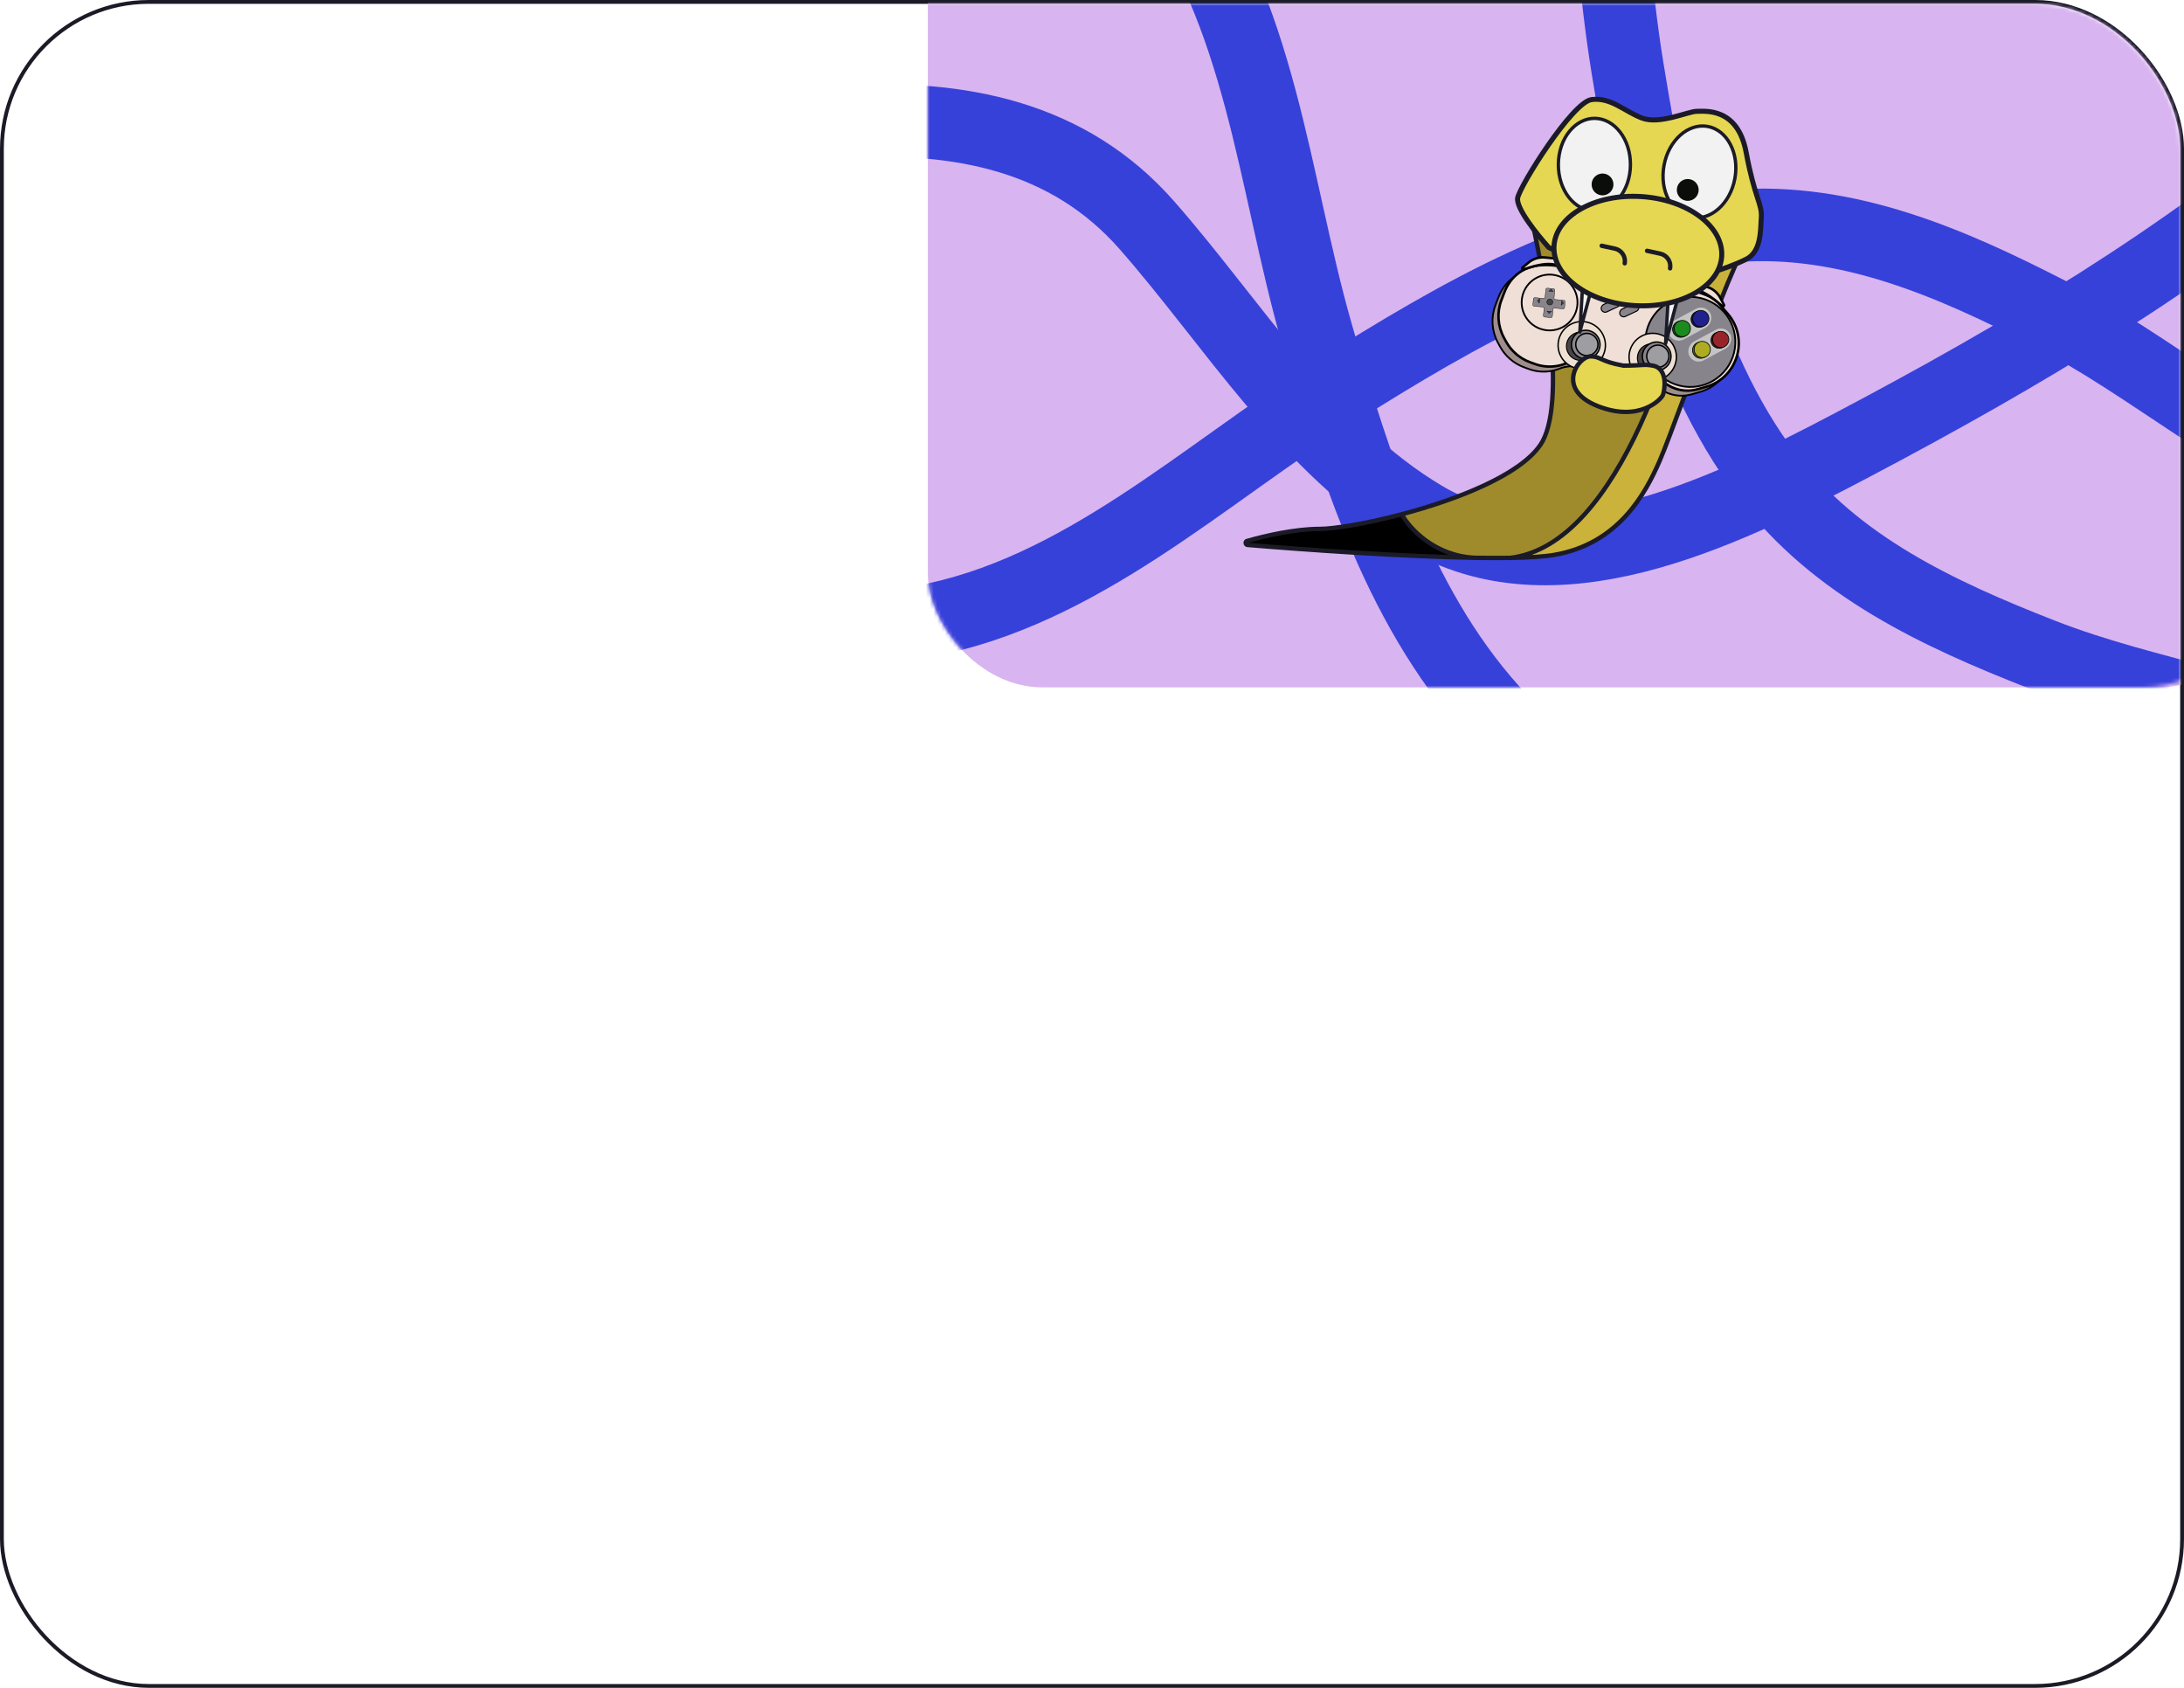<?xml version="1.0" encoding="UTF-8"?> <svg xmlns="http://www.w3.org/2000/svg" width="572" height="442" viewBox="0 0 572 442" fill="none"> <rect x="0.5" y="0.5" width="571" height="441" rx="38.5" fill="white" stroke="#1B1B27"></rect> <mask id="mask0_925_7223" style="mask-type:alpha" maskUnits="userSpaceOnUse" x="1" y="1" width="570" height="440"> <rect x="1" y="1" width="570" height="440" rx="38" fill="#C4C4C4"></rect> </mask> <g mask="url(#mask0_925_7223)"> <rect x="243" y="-88" width="352" height="268" rx="30" fill="#D8B4F0"></rect> <mask id="mask1_925_7223" style="mask-type:alpha" maskUnits="userSpaceOnUse" x="243" y="-88" width="348" height="268"> <rect x="243" y="-88" width="348" height="268" rx="30" fill="#F6CF4B"></rect> </mask> <g mask="url(#mask1_925_7223)"> <path d="M609.493 35.937C571.203 68.358 529.256 93.224 485.358 116.401C449.35 135.412 406.713 155.517 372.838 135.402C342.612 117.453 322.943 84.662 300.358 58.96C259.267 12.197 186.433 36.858 126 48.816" stroke="#3641DA" stroke-width="19" stroke-linecap="round"></path> <path d="M558.377 245.59C529.86 234.183 499.58 234.746 470.03 226.932C442.05 219.532 413.796 210.2 393.251 188.682C367.057 161.247 354.876 122.475 344.74 86.901C333.501 47.46 330.354 2.815 304.438 -30.739C297.19 -40.124 289.631 -49.52 277.663 -52.382C265.69 -55.245 253.224 -54.994 241 -54.994" stroke="#3641DA" stroke-width="19" stroke-linecap="round"></path> <path d="M614.99 127.353C586.165 116.75 564.038 96.071 536.848 82.108C511.103 68.886 483.862 56.917 454.196 59.162C416.372 62.025 381.377 82.69 350.042 102.345C315.3 124.138 283.09 155.211 241.379 162.808C229.713 164.933 217.808 166.859 206.999 160.978C196.185 155.095 187.088 146.567 178.004 138.388" stroke="#3641DA" stroke-width="19" stroke-linecap="round"></path> <path d="M620.28 200.023C593.26 185.42 563.115 182.505 534.658 171.35C507.711 160.789 480.715 148.277 462.775 124.543C439.902 94.284 432.251 54.37 426.264 17.868C419.625 -22.602 421.621 -67.313 399.727 -103.619C393.603 -113.774 387.174 -123.976 375.613 -128.192C364.047 -132.411 351.635 -133.592 339.492 -134.994" stroke="#3641DA" stroke-width="19" stroke-linecap="round"></path> </g> </g> <path d="M367.125 134.67C357.789 137.14 349.382 138.509 345.562 138.509C339.204 138.509 331.422 140.289 326.648 141.656L326.646 141.657C326.049 141.83 326.138 142.653 326.758 142.704C342.283 144.003 367.49 145.748 386.225 146.066C375.709 145.568 369.152 138.376 367.125 134.67Z" fill="black"></path> <path fill-rule="evenodd" clip-rule="evenodd" d="M403.429 116.507C410.605 106.005 404.452 70.847 400.416 54.299C400.373 54.119 400.42 53.937 400.54 53.796L406.715 46.592C406.858 46.425 407.076 46.353 407.289 46.409C417.941 49.211 434.406 53.931 445.453 58.078C440.848 86.007 424.416 142.711 395.531 146.09C393.148 146.127 390.555 146.125 387.807 146.09C387.27 146.099 386.743 146.091 386.225 146.066C375.709 145.568 369.152 138.376 367.125 134.67C381.453 130.88 397.966 124.5 403.429 116.507Z" fill="#A08B2C"></path> <path d="M406.949 145.33C423.891 142.47 430.932 129.268 434.672 120.687C435.953 117.748 438.525 110.834 441.503 102.827C447.22 87.457 454.435 68.059 456.894 65.021C458.108 63.523 453.068 60.936 445.453 58.078C440.848 86.007 424.416 142.711 395.531 146.09C400.339 146.014 404.293 145.778 406.949 145.33Z" fill="#CAB23B"></path> <path d="M403.429 116.507L403.902 116.831L403.429 116.507ZM406.949 145.33L406.853 144.764L406.949 145.33ZM434.672 120.687L435.198 120.917L434.672 120.687ZM456.894 65.021L456.448 64.66L456.894 65.021ZM400.416 54.299L399.859 54.435V54.435L400.416 54.299ZM400.54 53.796L400.104 53.423V53.423L400.54 53.796ZM406.715 46.592L406.279 46.219V46.219L406.715 46.592ZM326.758 142.704L326.71 143.276H326.71L326.758 142.704ZM326.648 141.656L326.49 141.105L326.49 141.105L326.648 141.656ZM441.503 102.827L440.965 102.627L441.503 102.827ZM326.646 141.657L326.487 141.106L326.486 141.106L326.646 141.657ZM445.453 58.078L445.655 57.54L445.453 58.078ZM395.531 146.09L395.54 146.664L395.531 146.09ZM406.72 46.586L407.156 46.959L406.72 46.586ZM400.535 53.802L400.971 54.176L400.535 53.802ZM407.045 145.896C424.297 142.983 431.446 129.525 435.198 120.917L434.146 120.458C430.417 129.012 423.485 141.956 406.853 144.764L407.045 145.896ZM402.955 116.183C400.316 120.045 394.945 123.584 388.36 126.644C381.798 129.694 374.122 132.226 366.978 134.115L367.271 135.225C374.456 133.325 382.201 130.772 388.843 127.685C395.462 124.61 401.079 120.963 403.902 116.831L402.955 116.183ZM366.978 134.115C357.653 136.582 349.304 137.935 345.562 137.935V139.083C349.459 139.083 357.925 137.697 367.271 135.225L366.978 134.115ZM403.902 116.831C405.786 114.074 406.754 109.779 407.125 104.726C407.498 99.65 407.273 93.718 406.698 87.616C405.549 75.411 402.997 62.456 400.974 54.163L399.859 54.435C401.872 62.69 404.413 75.588 405.555 87.724C406.127 93.793 406.347 99.654 405.98 104.642C405.613 109.651 404.659 113.689 402.955 116.183L403.902 116.831ZM400.974 54.163C400.974 54.163 400.974 54.164 400.974 54.166C400.974 54.168 400.974 54.17 400.974 54.172C400.973 54.176 400.972 54.175 400.976 54.17L400.104 53.423C399.869 53.697 399.769 54.067 399.859 54.435L400.974 54.163ZM400.976 54.17L407.151 46.966L406.279 46.219L400.104 53.423L400.976 54.17ZM407.151 46.966C407.155 46.961 407.156 46.962 407.153 46.963C407.151 46.963 407.149 46.964 407.146 46.964C407.145 46.964 407.144 46.964 407.144 46.964C407.143 46.964 407.143 46.964 407.143 46.964L407.435 45.853C407 45.739 406.559 45.892 406.279 46.219L407.151 46.966ZM387.797 145.516C387.272 145.525 386.757 145.517 386.252 145.493L386.198 146.64C386.728 146.665 387.267 146.673 387.817 146.664L387.797 145.516ZM386.234 145.492C367.519 145.174 342.327 143.431 326.806 142.133L326.71 143.276C342.239 144.576 367.461 146.322 386.215 146.64L386.234 145.492ZM326.806 142.208C331.566 140.845 339.286 139.083 345.562 139.083V137.935C339.122 137.935 331.279 139.733 326.49 141.105L326.806 142.208ZM366.621 134.946C368.714 138.771 375.426 146.129 386.198 146.64L386.252 145.493C375.992 145.007 369.59 137.98 367.628 134.395L366.621 134.946ZM435.198 120.917C436.487 117.959 439.067 111.023 442.041 103.027L440.965 102.627C437.983 110.645 435.419 117.538 434.146 120.458L435.198 120.917ZM442.041 103.027C444.9 95.34 448.131 86.654 450.954 79.51C452.366 75.938 453.673 72.757 454.78 70.283C455.333 69.046 455.834 67.99 456.27 67.153C456.712 66.307 457.072 65.715 457.34 65.382L456.448 64.66C456.102 65.087 455.699 65.766 455.253 66.622C454.801 67.487 454.29 68.566 453.732 69.814C452.615 72.312 451.301 75.51 449.887 79.088C447.058 86.245 443.823 94.943 440.965 102.627L442.041 103.027ZM326.804 142.209L326.807 142.208L326.49 141.105L326.487 141.106L326.804 142.209ZM386.215 146.64C386.749 146.649 387.277 146.657 387.8 146.664L387.814 145.516C387.293 145.509 386.766 145.501 386.234 145.492L386.215 146.64ZM326.806 142.133C326.791 142.131 326.787 142.129 326.79 142.13C326.793 142.131 326.798 142.134 326.803 142.14C326.813 142.15 326.816 142.16 326.816 142.165C326.817 142.171 326.816 142.183 326.807 142.197C326.802 142.205 326.797 142.21 326.793 142.213C326.79 142.215 326.792 142.212 326.806 142.208L326.486 141.106C325.249 141.465 325.486 143.174 326.71 143.276L326.806 142.133ZM406.285 46.212L406.279 46.219L407.151 46.966L407.156 46.959L406.285 46.212ZM400.104 53.423L400.099 53.429L400.971 54.176L400.976 54.17L400.104 53.423ZM407.143 46.964C417.79 49.765 434.233 54.479 445.251 58.615L445.655 57.54C434.58 53.383 418.091 48.657 407.435 45.853L407.143 46.964ZM445.251 58.615C449.053 60.042 452.18 61.39 454.197 62.556C455.215 63.145 455.897 63.658 456.251 64.077C456.427 64.285 456.484 64.426 456.497 64.504C456.506 64.555 456.501 64.594 456.448 64.66L457.34 65.382C457.591 65.073 457.694 64.705 457.63 64.316C457.569 63.954 457.373 63.625 457.128 63.336C456.64 62.759 455.814 62.165 454.772 61.562C452.668 60.346 449.467 58.971 445.655 57.54L445.251 58.615ZM387.8 146.664C390.552 146.699 393.15 146.701 395.54 146.664L395.522 145.516C393.145 145.553 390.558 145.551 387.814 145.516L387.8 146.664ZM395.54 146.664C400.353 146.588 404.344 146.352 407.045 145.896L406.853 144.764C404.243 145.205 400.325 145.441 395.522 145.516L395.54 146.664ZM444.887 57.984C442.59 71.915 437.342 93.021 429.075 111.051C424.941 120.066 420.065 128.286 414.445 134.453C408.825 140.621 402.5 144.697 395.464 145.52L395.597 146.66C403.004 145.793 409.565 141.514 415.294 135.227C421.023 128.939 425.958 120.603 430.119 111.529C438.44 93.38 443.711 72.17 446.019 58.171L444.887 57.984ZM407.435 45.853C407.014 45.743 406.567 45.883 406.285 46.212L407.156 46.959C407.153 46.963 407.148 46.965 407.143 46.964L407.435 45.853ZM326.488 141.105C325.902 141.273 325.621 141.795 325.675 142.287C325.727 142.777 326.109 143.226 326.71 143.276L326.806 142.133C326.791 142.131 326.787 142.129 326.79 142.13C326.793 142.131 326.798 142.134 326.803 142.139C326.813 142.149 326.815 142.159 326.816 142.164C326.816 142.169 326.816 142.182 326.806 142.197C326.801 142.205 326.795 142.21 326.792 142.213C326.788 142.216 326.79 142.213 326.804 142.209L326.488 141.105ZM400.099 53.429C399.861 53.706 399.772 54.081 399.859 54.435L400.974 54.163C400.975 54.167 400.974 54.172 400.971 54.176L400.099 53.429Z" fill="#1B1B27"></path> <path d="M397.487 51.82C396.959 54.46 402.694 61.574 405.628 64.801C411.129 67.588 423.406 73.338 428.511 74.042C433.615 74.746 444.572 72.282 449.413 70.962C450.733 70.595 454.165 69.466 457.334 67.882C461.294 65.901 461.074 60.401 461.294 56.88C461.514 53.36 459.534 51.82 457.334 39.939C455.134 28.057 446.553 29.157 444.352 29.157C442.152 29.157 434.671 32.678 430.051 30.918C425.43 29.157 421.91 25.417 416.849 26.077C411.789 26.737 398.147 48.52 397.487 51.82Z" fill="#E6D752" stroke="#1B1B27" stroke-width="1.32"></path> <g filter="url(#filter0_d_925_7223)"> <path d="M439.849 76.915L406.682 70.933C404.915 70.614 403.111 70.552 401.327 70.747C398.759 71.162 397.47 71.791 396.104 72.799C394.38 74.07 393.145 75.898 392.388 77.902L391.658 79.831C390.442 83.046 390.683 86.631 392.319 89.655L392.834 90.608C394.207 93.144 396.458 95.093 399.165 96.088L400.379 96.534C402.189 97.2 404.139 97.393 406.045 97.096L406.313 97.054C407.011 96.945 407.694 96.755 408.348 96.487C409.887 95.857 411.571 95.663 413.214 95.927L428.088 98.322C429.278 98.514 430.43 98.889 431.505 99.434L431.661 99.513C432.453 99.915 433.189 100.417 433.852 101.007L433.91 101.058C434.623 101.694 435.426 102.221 436.293 102.623C438.427 103.615 440.847 103.803 443.109 103.153L445.246 102.539C453.53 100.16 456.579 90.01 450.976 83.46L449.077 81.24C448.569 80.645 447.991 80.112 447.358 79.653L447.328 79.632C446.72 79.191 446.062 78.823 445.368 78.536C443.592 77.8 441.741 77.256 439.849 76.915Z" fill="#9F8D8C"></path> <path d="M439.849 76.915L406.682 70.933C404.915 70.614 403.111 70.552 401.327 70.747C398.759 71.162 397.47 71.791 396.104 72.799C394.38 74.07 393.145 75.898 392.388 77.902L391.658 79.831C390.442 83.046 390.683 86.631 392.319 89.655L392.834 90.608C394.207 93.144 396.458 95.093 399.165 96.088L400.379 96.534C402.189 97.2 404.139 97.393 406.045 97.096L406.313 97.054C407.011 96.945 407.694 96.755 408.348 96.487C409.887 95.857 411.571 95.663 413.214 95.927L428.088 98.322C429.278 98.514 430.43 98.889 431.505 99.434L431.661 99.513C432.453 99.915 433.189 100.417 433.852 101.007L433.91 101.058C434.623 101.694 435.426 102.221 436.293 102.623C438.427 103.615 440.847 103.803 443.109 103.153L445.246 102.539C453.53 100.16 456.579 90.01 450.976 83.46L449.077 81.24C448.569 80.645 447.991 80.112 447.358 79.653L447.328 79.632C446.72 79.191 446.062 78.823 445.368 78.536C443.592 77.8 441.741 77.256 439.849 76.915Z" stroke="black" stroke-width="0.463"></path> </g> <g filter="url(#filter1_d_925_7223)"> <path d="M441.415 75.588L408.248 69.606C406.481 69.287 404.678 69.224 402.893 69.42C400.326 69.835 399.037 70.464 397.67 71.472C395.947 72.743 394.712 74.571 393.954 76.575L393.224 78.504C392.008 81.719 392.25 85.304 393.885 88.328L394.401 89.28C395.773 91.817 398.024 93.766 400.731 94.761L401.945 95.207C403.756 95.873 405.706 96.066 407.612 95.769L407.879 95.727C408.577 95.618 409.26 95.428 409.914 95.16C411.454 94.529 413.138 94.336 414.781 94.6L429.654 96.995C430.844 97.187 431.997 97.562 433.072 98.107L433.228 98.186C434.019 98.588 434.756 99.09 435.419 99.68L435.476 99.731C436.19 100.366 436.993 100.894 437.859 101.296C439.993 102.288 442.414 102.476 444.675 101.826L446.812 101.212C455.096 98.833 458.145 88.683 452.543 82.133L450.644 79.912C450.135 79.318 449.558 78.785 448.924 78.326L448.894 78.305C448.286 77.864 447.628 77.496 446.935 77.209C445.158 76.472 443.308 75.929 441.415 75.588Z" fill="#F0DFD7"></path> <path d="M441.415 75.588L408.248 69.606C406.481 69.287 404.678 69.224 402.893 69.42C400.326 69.835 399.037 70.464 397.67 71.472C395.947 72.743 394.712 74.571 393.954 76.575L393.224 78.504C392.008 81.719 392.25 85.304 393.885 88.328L394.401 89.28C395.773 91.817 398.024 93.766 400.731 94.761L401.945 95.207C403.756 95.873 405.706 96.066 407.612 95.769L407.879 95.727C408.577 95.618 409.26 95.428 409.914 95.16C411.454 94.529 413.138 94.336 414.781 94.6L429.654 96.995C430.844 97.187 431.997 97.562 433.072 98.107L433.228 98.186C434.019 98.588 434.756 99.09 435.419 99.68L435.476 99.731C436.19 100.366 436.993 100.894 437.859 101.296C439.993 102.288 442.414 102.476 444.675 101.826L446.812 101.212C455.096 98.833 458.145 88.683 452.543 82.133L450.644 79.912C450.135 79.318 449.558 78.785 448.924 78.326L448.894 78.305C448.286 77.864 447.628 77.496 446.935 77.209C445.158 76.472 443.308 75.929 441.415 75.588Z" stroke="black" stroke-width="0.648"></path> </g> <g filter="url(#filter2_i_925_7223)"> <circle cx="405.841" cy="79.214" r="7.078" transform="rotate(13.91 405.841 79.214)" fill="#F0DFD7"></circle> </g> <circle cx="405.841" cy="79.214" r="7.309" transform="rotate(13.91 405.841 79.214)" stroke="black" stroke-width="0.463"></circle> <circle cx="442.696" cy="89.534" r="11.796" transform="rotate(13.91 442.696 89.534)" fill="#87848C" stroke="black" stroke-width="0.463"></circle> <circle cx="414.271" cy="90.405" r="6.199" transform="rotate(13.91 414.271 90.405)" fill="#EFE0D4" stroke="black" stroke-width="0.37"></circle> <circle cx="413.968" cy="90.664" r="3.701" transform="rotate(13.91 413.968 90.664)" fill="#474548" stroke="black" stroke-width="0.278"></circle> <circle cx="415.312" cy="90.235" r="3.747" transform="rotate(13.91 415.312 90.235)" fill="#89858B" stroke="black" stroke-width="0.37"></circle> <circle cx="415.606" cy="90.211" r="2.914" transform="rotate(13.91 415.606 90.211)" fill="#9E9EA2" stroke="black" stroke-width="0.37"></circle> <circle cx="432.857" cy="93.483" r="6.199" transform="rotate(13.91 432.857 93.483)" fill="#EFE0D4" stroke="black" stroke-width="0.37"></circle> <circle cx="432.554" cy="93.743" r="3.701" transform="rotate(13.91 432.554 93.743)" fill="#474548" stroke="black" stroke-width="0.278"></circle> <circle cx="433.898" cy="93.313" r="3.747" transform="rotate(13.91 433.898 93.313)" fill="#89858B" stroke="black" stroke-width="0.37"></circle> <circle cx="434.192" cy="93.289" r="2.914" transform="rotate(13.91 434.192 93.289)" fill="#9E9EA2" stroke="black" stroke-width="0.37"></circle> <g filter="url(#filter3_d_925_7223)"> <path d="M404.544 77.782C404.747 77.801 404.927 77.651 404.946 77.448L405.132 75.427C405.151 75.224 405.331 75.074 405.534 75.093L407.138 75.24C407.341 75.259 407.491 75.439 407.472 75.643L407.286 77.663C407.267 77.867 407.417 78.047 407.621 78.066L409.845 78.27C410.049 78.289 410.198 78.469 410.18 78.673L410.041 80.176C410.022 80.38 409.842 80.53 409.639 80.511L407.414 80.306C407.211 80.287 407.031 80.437 407.012 80.641L406.844 82.46C406.826 82.664 406.645 82.814 406.442 82.795L404.839 82.647C404.635 82.628 404.486 82.448 404.504 82.245L404.672 80.425C404.691 80.222 404.541 80.041 404.337 80.023L402.084 79.815C401.881 79.796 401.731 79.616 401.749 79.413L401.888 77.909C401.907 77.706 402.087 77.556 402.29 77.575L404.544 77.782Z" fill="#89858B"></path> <path d="M404.544 77.782C404.747 77.801 404.927 77.651 404.946 77.448L405.132 75.427C405.151 75.224 405.331 75.074 405.534 75.093L407.138 75.24C407.341 75.259 407.491 75.439 407.472 75.643L407.286 77.663C407.267 77.867 407.417 78.047 407.621 78.066L409.845 78.27C410.049 78.289 410.198 78.469 410.18 78.673L410.041 80.176C410.022 80.38 409.842 80.53 409.639 80.511L407.414 80.306C407.211 80.287 407.031 80.437 407.012 80.641L406.844 82.46C406.826 82.664 406.645 82.814 406.442 82.795L404.839 82.647C404.635 82.628 404.486 82.448 404.504 82.245L404.672 80.425C404.691 80.222 404.541 80.041 404.337 80.023L402.084 79.815C401.881 79.796 401.731 79.616 401.749 79.413L401.888 77.909C401.907 77.706 402.087 77.556 402.29 77.575L404.544 77.782Z" stroke="black" stroke-width="0.093"></path> </g> <circle cx="405.917" cy="79.091" r="0.786" transform="rotate(13.91 405.917 79.091)" fill="#444145" stroke="black" stroke-width="0.093"></circle> <path d="M408.947 79.327L409.007 78.761L409.512 79.387L408.887 79.892L408.947 79.327Z" fill="#444145" stroke="black" stroke-width="0.093"></path> <path d="M403.208 78.813L403.146 79.378L402.643 78.751L403.27 78.248L403.208 78.813Z" fill="#444145" stroke="black" stroke-width="0.093"></path> <path d="M405.744 81.519L406.311 81.564L405.699 82.086L405.177 81.475L405.744 81.519Z" fill="#444145" stroke="black" stroke-width="0.093"></path> <path d="M406.209 76.282L406.776 76.333L406.26 75.715L405.643 76.231L406.209 76.282Z" fill="#444145" stroke="black" stroke-width="0.093"></path> <rect x="446.613" y="79.546" width="5.548" height="12.146" rx="2.774" transform="rotate(61.668 446.613 79.546)" fill="#C4C4C4"></rect> <circle cx="440.182" cy="86.215" r="2.128" transform="rotate(13.91 440.182 86.215)" fill="#124C14" stroke="black" stroke-width="0.185"></circle> <circle cx="440.608" cy="86.034" r="2.128" transform="rotate(13.91 440.608 86.034)" fill="#1C8B1D" stroke="black" stroke-width="0.185"></circle> <circle cx="445.022" cy="83.601" r="2.128" transform="rotate(13.91 445.022 83.601)" fill="#181843" stroke="black" stroke-width="0.185"></circle> <circle cx="445.447" cy="83.42" r="2.128" transform="rotate(13.91 445.447 83.42)" fill="#21218E" stroke="black" stroke-width="0.185"></circle> <rect x="451.832" y="85.03" width="5.548" height="12.146" rx="2.774" transform="rotate(61.668 451.832 85.03)" fill="#C4C4C4"></rect> <circle cx="445.404" cy="91.698" r="2.128" transform="rotate(13.91 445.404 91.698)" fill="#585A27" stroke="black" stroke-width="0.185"></circle> <circle cx="445.83" cy="91.518" r="2.128" transform="rotate(13.91 445.83 91.518)" fill="#AFAC22" stroke="black" stroke-width="0.185"></circle> <circle cx="450.24" cy="89.085" r="2.128" transform="rotate(13.91 450.24 89.085)" fill="#471316" stroke="black" stroke-width="0.185"></circle> <circle cx="450.666" cy="88.904" r="2.128" transform="rotate(13.91 450.666 88.904)" fill="#97242B" stroke="black" stroke-width="0.185"></circle> <rect x="423.86" y="77.92" width="2.102" height="5.374" rx="1.051" transform="rotate(64.717 423.86 77.92)" fill="#89858D" stroke="black" stroke-width="0.278"></rect> <rect x="428.703" y="79.122" width="2.102" height="5.374" rx="1.051" transform="rotate(64.717 428.703 79.122)" fill="#88858D" stroke="black" stroke-width="0.278"></rect> <path d="M404.574 67.423L409.347 67.854C410.364 67.946 411.06 68.923 410.815 69.915C410.531 69.844 409.282 69.602 406.561 69.195C404.456 68.88 401.27 69.756 399.044 70.558C398.768 70.658 398.531 70.259 398.756 70.072L400.355 68.739C401.531 67.758 403.049 67.285 404.574 67.423Z" fill="#F0DFD7" stroke="black" stroke-width="0.648"></path> <path d="M447.159 75.161L442.586 73.729C441.611 73.424 440.593 74.06 440.44 75.07C440.729 75.114 441.976 75.369 444.644 76.036C446.709 76.552 449.317 78.582 451.065 80.177C451.281 80.374 451.653 80.097 451.517 79.838L450.551 77.994C449.841 76.637 448.62 75.618 447.159 75.161Z" fill="#F0DFD7" stroke="black" stroke-width="0.648"></path> <path d="M417.49 55.216C412.37 55.178 408.092 49.827 408.142 43.034C408.193 36.24 412.55 30.953 417.67 30.992C422.79 31.03 427.068 36.38 427.017 43.174C426.967 49.967 422.61 55.254 417.49 55.216Z" fill="#F2F2F2" stroke="#1B1B27" stroke-width="0.88"></path> <path d="M442.932 56.948C447.97 57.861 453.167 53.397 454.378 46.712C455.589 40.027 452.289 34.024 447.251 33.111C442.213 32.198 437.016 36.662 435.805 43.347C434.594 50.032 437.894 56.035 442.932 56.948Z" fill="#F2F2F2" stroke="#1B1B27" stroke-width="0.88"></path> <circle cx="419.712" cy="48.299" r="2.86" fill="#0B0D0B"></circle> <circle r="2.86" transform="matrix(-0.983 -0.186 -0.186 0.983 442.03 49.74)" fill="#0B0D0B"></circle> <path d="M413.77 86.946L414.65 72.204L417.07 74.624L413.77 86.946Z" fill="#F2F2F2" stroke="#1B1B27" stroke-width="0.88" stroke-linecap="round" stroke-linejoin="round"></path> <path d="M436.211 90.027L437.091 75.285L439.511 77.705L436.211 90.027Z" fill="#F2F2F2" stroke="#1B1B27" stroke-width="0.88" stroke-linecap="round" stroke-linejoin="round"></path> <path d="M450.923 67.126C450.682 70.957 448.107 74.362 443.966 76.738C439.831 79.111 434.204 80.407 428.069 80.023C421.934 79.638 416.512 77.649 412.706 74.779C408.894 71.904 406.764 68.205 407.004 64.373C407.244 60.541 409.82 57.137 413.96 54.761C418.096 52.388 423.723 51.091 429.858 51.476C435.993 51.861 441.414 53.85 445.221 56.72C449.033 59.594 451.163 63.294 450.923 67.126Z" fill="#E6D752" stroke="#1B1B27" stroke-width="1.32"></path> <path d="M419.492 64.361L422.958 65.115C424.706 65.495 425.839 67.192 425.519 68.953V68.953" stroke="#1B1B27" stroke-width="1.148" stroke-linecap="round" stroke-linejoin="round"></path> <path d="M431.375 65.682L434.84 66.435C436.589 66.815 437.722 68.513 437.402 70.273V70.273" stroke="#1B1B27" stroke-width="1.148" stroke-linecap="round" stroke-linejoin="round"></path> <path d="M416.599 93.327C419.232 93.327 419.02 94.64 425.128 95.738C425.161 95.744 425.198 95.747 425.232 95.747C430.242 95.744 430.469 95.309 432.88 95.747C436.988 96.494 435.961 102.348 435.521 103.448C435.081 104.548 429.36 110.709 418.359 106.309C407.358 101.908 413.298 93.327 416.599 93.327Z" fill="#E5D751" stroke="#1B1B27" stroke-width="1.148" stroke-linecap="round" stroke-linejoin="round"></path> <defs> <filter id="filter0_d_925_7223" x="390.66" y="70.404" width="63.398" height="33.453" filterUnits="userSpaceOnUse" color-interpolation-filters="sRGB"> <feFlood flood-opacity="0" result="BackgroundImageFix"></feFlood> <feColorMatrix in="SourceAlpha" type="matrix" values="0 0 0 0 0 0 0 0 0 0 0 0 0 0 0 0 0 0 127 0" result="hardAlpha"></feColorMatrix> <feOffset dy="0.093"></feOffset> <feComposite in2="hardAlpha" operator="out"></feComposite> <feColorMatrix type="matrix" values="0 0 0 0 0 0 0 0 0 0 0 0 0 0 0 0 0 0 0.25 0"></feColorMatrix> <feBlend mode="normal" in2="BackgroundImageFix" result="effect1_dropShadow_925_7223"></feBlend> <feBlend mode="normal" in="SourceGraphic" in2="effect1_dropShadow_925_7223" result="shape"></feBlend> </filter> <filter id="filter1_d_925_7223" x="392.137" y="68.984" width="63.578" height="33.637" filterUnits="userSpaceOnUse" color-interpolation-filters="sRGB"> <feFlood flood-opacity="0" result="BackgroundImageFix"></feFlood> <feColorMatrix in="SourceAlpha" type="matrix" values="0 0 0 0 0 0 0 0 0 0 0 0 0 0 0 0 0 0 127 0" result="hardAlpha"></feColorMatrix> <feOffset dy="0.093"></feOffset> <feComposite in2="hardAlpha" operator="out"></feComposite> <feColorMatrix type="matrix" values="0 0 0 0 0 0 0 0 0 0 0 0 0 0 0 0 0 0 0.25 0"></feColorMatrix> <feBlend mode="normal" in2="BackgroundImageFix" result="effect1_dropShadow_925_7223"></feBlend> <feBlend mode="normal" in="SourceGraphic" in2="effect1_dropShadow_925_7223" result="shape"></feBlend> </filter> <filter id="filter2_i_925_7223" x="398.297" y="71.672" width="15.086" height="15.084" filterUnits="userSpaceOnUse" color-interpolation-filters="sRGB"> <feFlood flood-opacity="0" result="BackgroundImageFix"></feFlood> <feBlend mode="normal" in="SourceGraphic" in2="BackgroundImageFix" result="shape"></feBlend> <feColorMatrix in="SourceAlpha" type="matrix" values="0 0 0 0 0 0 0 0 0 0 0 0 0 0 0 0 0 0 127 0" result="hardAlpha"></feColorMatrix> <feOffset dx="-0.833" dy="0.833"></feOffset> <feComposite in2="hardAlpha" operator="arithmetic" k2="-1" k3="1"></feComposite> <feColorMatrix type="matrix" values="0 0 0 0 0 0 0 0 0 0 0 0 0 0 0 0 0 0 0.25 0"></feColorMatrix> <feBlend mode="normal" in2="shape" result="effect1_innerShadow_925_7223"></feBlend> </filter> <filter id="filter3_d_925_7223" x="401.426" y="75.045" width="8.801" height="8.168" filterUnits="userSpaceOnUse" color-interpolation-filters="sRGB"> <feFlood flood-opacity="0" result="BackgroundImageFix"></feFlood> <feColorMatrix in="SourceAlpha" type="matrix" values="0 0 0 0 0 0 0 0 0 0 0 0 0 0 0 0 0 0 127 0" result="hardAlpha"></feColorMatrix> <feOffset dx="-0.278" dy="0.37"></feOffset> <feComposite in2="hardAlpha" operator="out"></feComposite> <feColorMatrix type="matrix" values="0 0 0 0 0.318 0 0 0 0 0.318 0 0 0 0 0.325 0 0 0 1 0"></feColorMatrix> <feBlend mode="normal" in2="BackgroundImageFix" result="effect1_dropShadow_925_7223"></feBlend> <feBlend mode="normal" in="SourceGraphic" in2="effect1_dropShadow_925_7223" result="shape"></feBlend> </filter> </defs> </svg> 